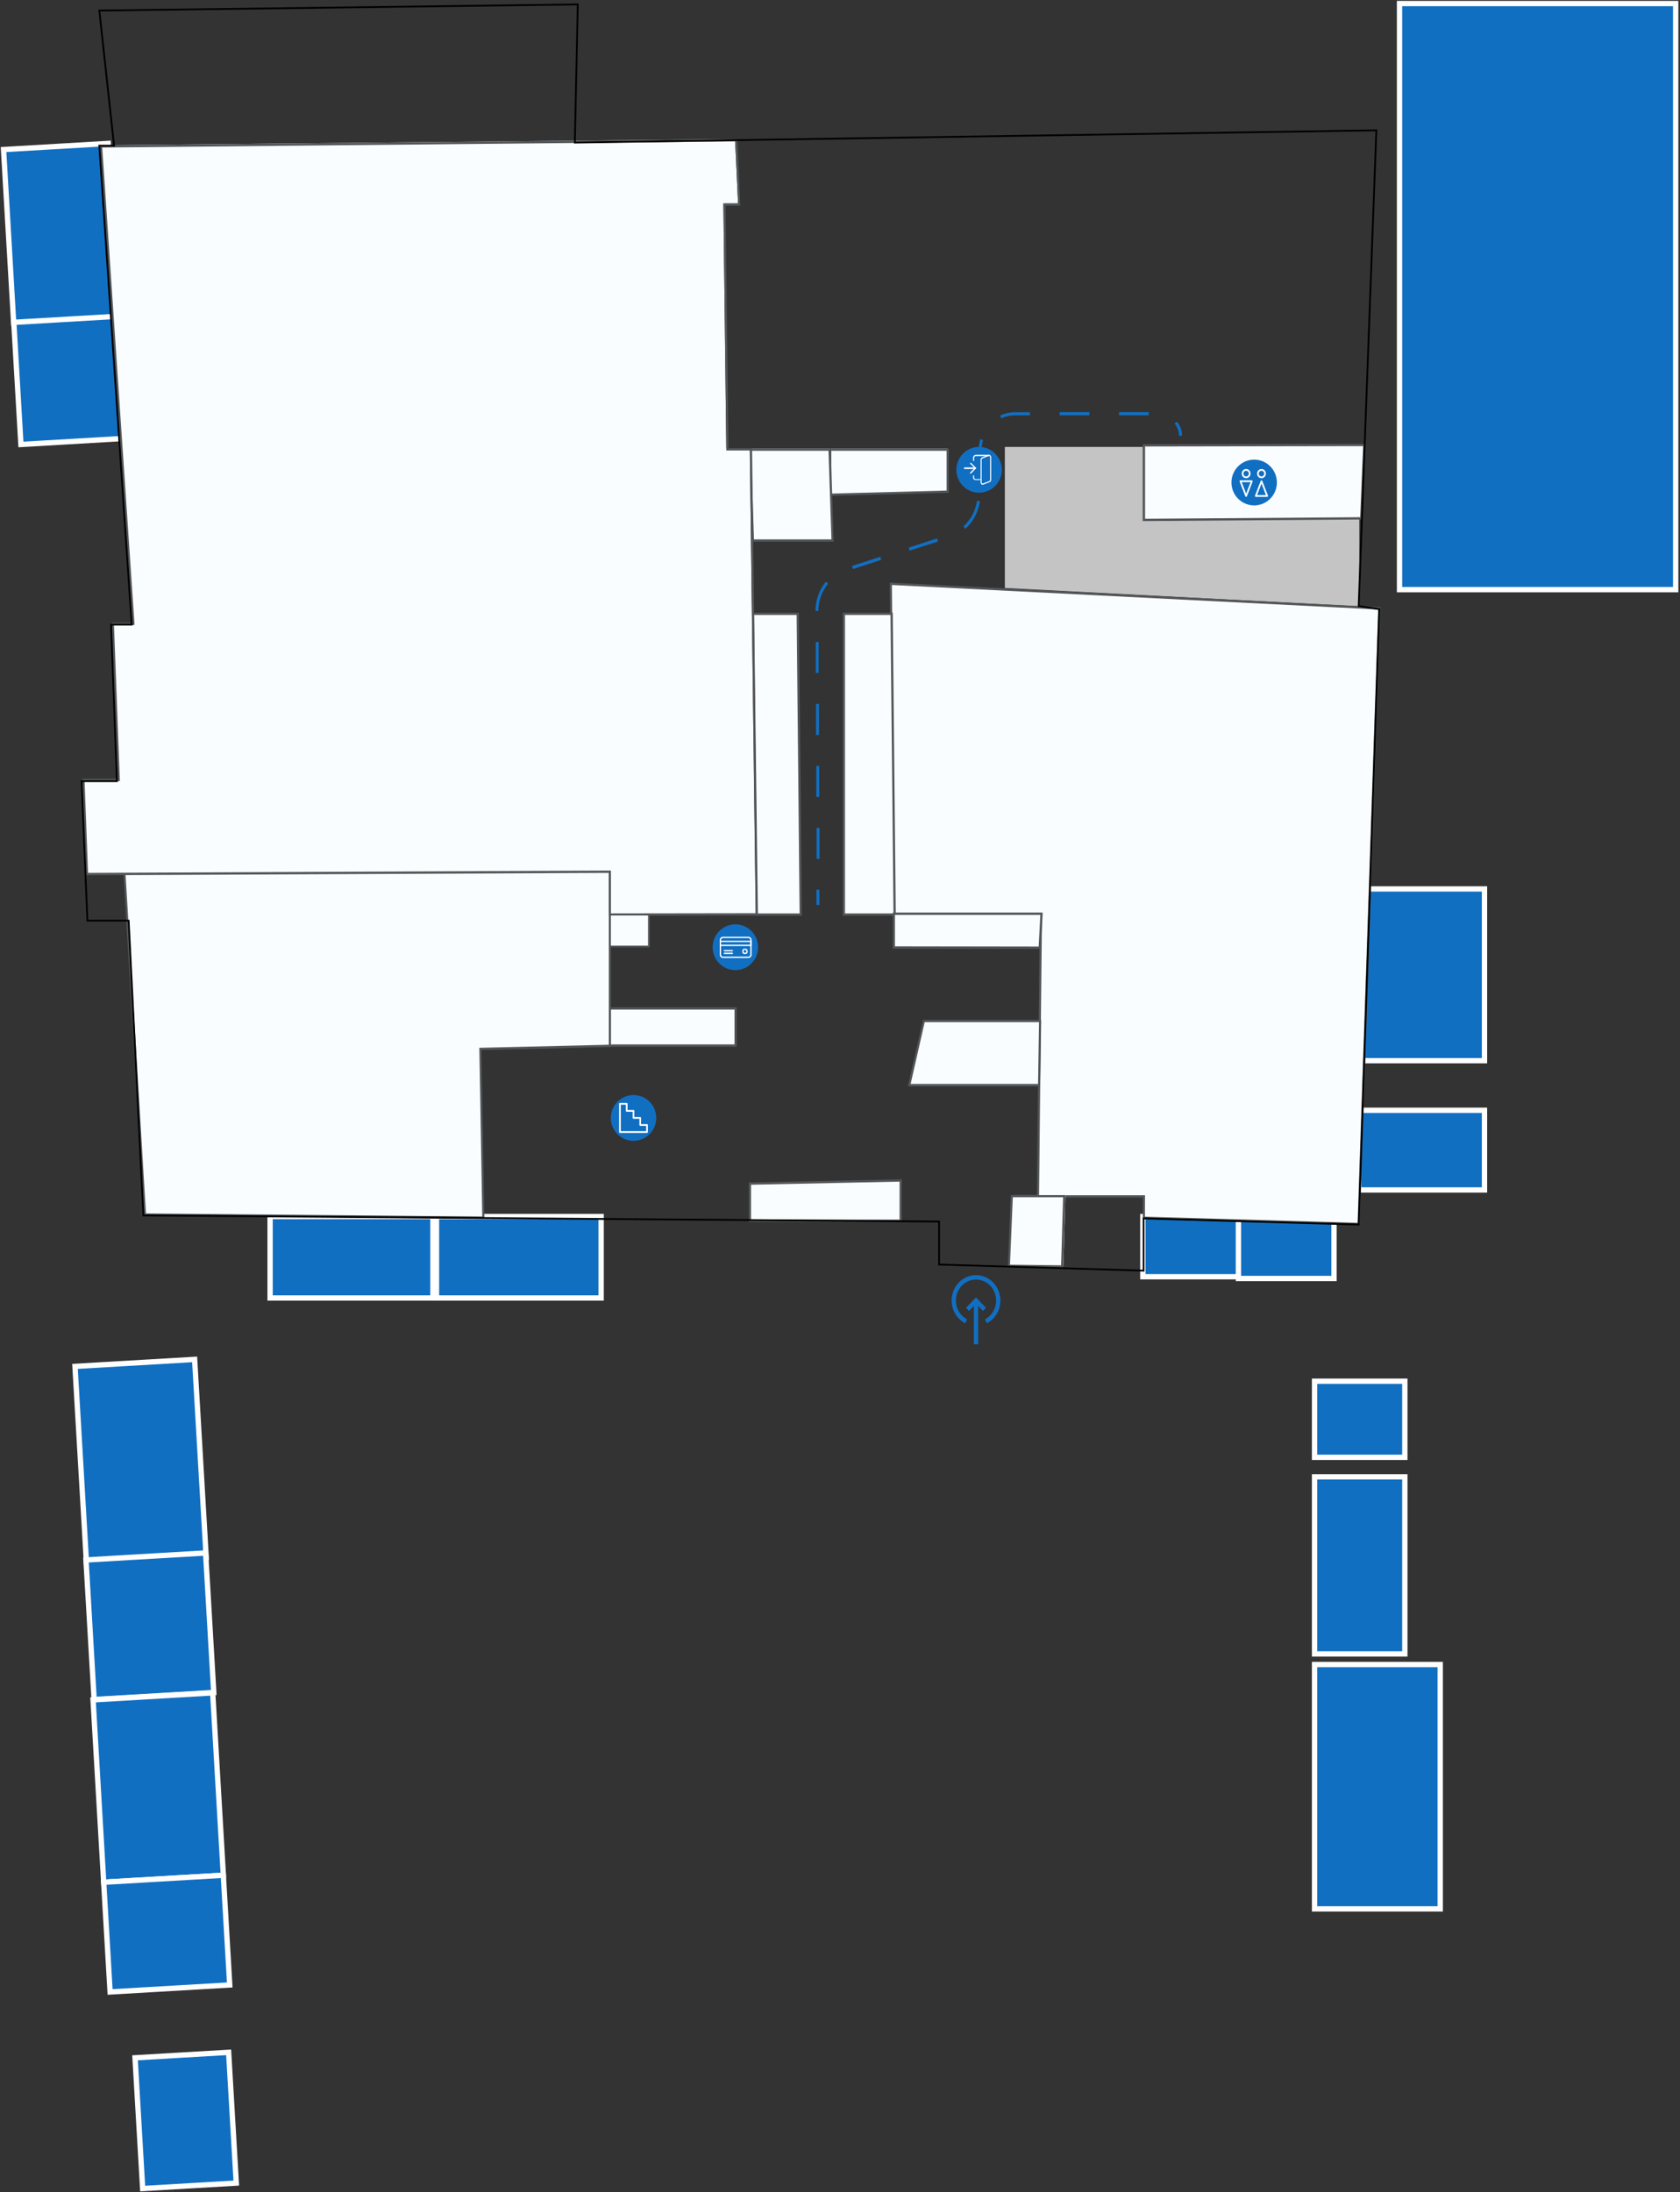 <?xml version="1.0" encoding="UTF-8"?> <svg xmlns="http://www.w3.org/2000/svg" width="949" height="1238" viewBox="0 0 949 1238" fill="none"><rect x="0" y="0" width="949" height="1238" fill="#333333" stroke="none"/> <path d="M645.566 721V687H699.566V721H645.566Z" fill="#116FC2" stroke="white" stroke-width="3"></path> <path d="M152.566 733V687H244.566V733H152.566Z" fill="#116FC2" stroke="white" stroke-width="3"></path> <path d="M246.566 733V687H339.566V733H246.566Z" fill="#116FC2" stroke="white" stroke-width="3"></path> <path d="M699.566 722V688H753.566V722H699.566Z" fill="#116FC2" stroke="white" stroke-width="3"></path> <path d="M742.566 823V780H793.566V823H742.566Z" fill="#116FC2" stroke="white" stroke-width="3"></path> <path d="M767.566 672V627H838.566V672H767.566Z" fill="#116FC2" stroke="white" stroke-width="3"></path> <path d="M767.566 599V502H838.566V599H767.566Z" fill="#116FC2" stroke="white" stroke-width="3"></path> <path d="M742.566 1078V940H813.566V1078H742.566Z" fill="#116FC2" stroke="white" stroke-width="3"></path> <path d="M742.566 934V834H793.566V934H742.566Z" fill="#116FC2" stroke="white" stroke-width="3"></path> <path d="M790.566 333V2H946.566V333H790.566Z" fill="#116FC2" stroke="white" stroke-width="3"></path> <path d="M48.895 883.582L42.359 771.631L109.947 767.685L116.483 879.636L48.895 883.582Z" fill="#116FC2" stroke="white" stroke-width="3"></path> <path d="M7.72 182.415L2 84.453L61.143 81L66.862 178.962L7.72 182.415Z" fill="#116FC2" stroke="white" stroke-width="3"></path> <path d="M53.167 959.752L48.566 880.946L116.154 877L120.755 955.806L53.167 959.752Z" fill="#116FC2" stroke="white" stroke-width="3"></path> <path d="M11.82 251L7.793 182.041L66.936 178.588L70.963 247.547L11.82 251Z" fill="#116FC2" stroke="white" stroke-width="3"></path> <path d="M58.579 1062.93L52.566 959.946L120.154 956L126.167 1058.98L58.579 1062.93Z" fill="#116FC2" stroke="white" stroke-width="3"></path> <path d="M62.184 1124.91L58.566 1062.95L126.154 1059L129.772 1120.96L62.184 1124.91Z" fill="#116FC2" stroke="white" stroke-width="3"></path> <path d="M80.585 1235.93L76.273 1162.09L129.154 1159L133.465 1232.84L80.585 1235.93Z" fill="#116FC2" stroke="white" stroke-width="3"></path> <path d="M415.401 547.85C422.49 547.85 428.237 542.064 428.237 534.925C428.237 527.787 422.49 522 415.401 522C408.313 522 402.566 527.787 402.566 534.925C402.566 542.064 408.313 547.85 415.401 547.85Z" fill="#116FC2"></path> <g clip-path="url(#clip0_339_301)"> <path d="M422.691 529H408.441C407.407 529 406.566 529.842 406.566 530.875V539.125C406.566 540.159 407.407 541 408.441 541H422.691C423.724 541 424.566 540.159 424.566 539.125V530.875C424.566 529.842 423.724 529 422.691 529ZM423.816 539.125C423.816 539.745 423.311 540.25 422.691 540.25H408.441C407.821 540.25 407.316 539.745 407.316 539.125V530.875C407.316 530.255 407.821 529.75 408.441 529.75H422.691C423.311 529.75 423.816 530.255 423.816 530.875V539.125H423.816Z" fill="white"></path> <path d="M424.191 531.25H406.941C406.734 531.25 406.566 531.418 406.566 531.625V533.875C406.566 534.082 406.734 534.25 406.941 534.25H424.191C424.398 534.25 424.566 534.082 424.566 533.875V531.625C424.566 531.418 424.398 531.25 424.191 531.25ZM423.816 533.5H407.316V532H423.816V533.5H423.816Z" fill="white"></path> <path d="M413.691 536.5H409.191C408.984 536.5 408.816 536.668 408.816 536.875C408.816 537.082 408.984 537.25 409.191 537.25H413.691C413.898 537.25 414.066 537.082 414.066 536.875C414.066 536.668 413.898 536.5 413.691 536.5Z" fill="white"></path> <path d="M413.691 538H409.191C408.984 538 408.816 538.168 408.816 538.375C408.816 538.582 408.984 538.75 409.191 538.75H413.691C413.898 538.75 414.066 538.582 414.066 538.375C414.066 538.168 413.898 538 413.691 538Z" fill="white"></path> <path d="M421.191 535.75H420.441C419.821 535.75 419.316 536.255 419.316 536.875V537.625C419.316 538.245 419.821 538.75 420.441 538.75H421.191C421.811 538.75 422.316 538.245 422.316 537.625V536.875C422.316 536.255 421.811 535.75 421.191 535.75ZM421.566 537.625C421.566 537.832 421.398 538 421.191 538H420.441C420.234 538 420.066 537.832 420.066 537.625V536.875C420.066 536.668 420.234 536.5 420.441 536.5H421.191C421.398 536.5 421.566 536.668 421.566 536.875V537.625Z" fill="white"></path> </g> <g clip-path="url(#clip1_339_301)"> <path d="M537.562 734.44C537.562 737.161 538.296 739.808 539.687 742.097C541.038 744.323 542.948 746.118 545.209 747.289L546.274 745.055C542.377 743.037 539.956 738.97 539.956 734.44C539.956 727.908 545.057 722.594 551.328 722.594C557.599 722.594 562.7 727.908 562.7 734.44C562.7 738.97 560.279 743.037 556.382 745.055L557.447 747.289C559.708 746.118 561.617 744.323 562.969 742.097C564.36 739.808 565.094 737.161 565.094 734.44C565.094 726.533 558.919 720.1 551.328 720.1C543.737 720.1 537.562 726.533 537.562 734.44Z" fill="#116FC2"></path> <path d="M555.27 740.31L556.963 738.547L551.328 732.677L545.693 738.547L547.386 740.31L550.131 737.451V759.173H552.525V737.451L555.27 740.31Z" fill="#116FC2"></path> </g> <path d="M770.706 251.59L646.63 251.816V293.485L769.001 292.6L770.706 251.59Z" fill="#FAFDFF"></path> <path d="M708.457 285.415C715.545 285.415 721.292 279.628 721.292 272.489C721.292 265.351 715.545 259.564 708.457 259.564C701.368 259.564 695.621 265.351 695.621 272.489C695.621 279.628 701.368 285.415 708.457 285.415Z" fill="#116FC2"></path> <g clip-path="url(#clip2_339_301)"> <path d="M703.912 264.857C702.537 264.857 701.418 266.022 701.418 267.455C701.418 268.887 702.537 270.052 703.912 270.052C705.287 270.052 706.405 268.887 706.405 267.455C706.405 266.022 705.287 264.857 703.912 264.857ZM703.912 269.051C703.067 269.051 702.379 268.335 702.379 267.455C702.379 266.574 703.067 265.858 703.912 265.858C704.757 265.858 705.444 266.574 705.444 267.455C705.444 268.335 704.757 269.051 703.912 269.051Z" fill="white"></path> <path d="M707.527 271.489C707.438 271.351 707.289 271.268 707.129 271.268H700.694C700.534 271.268 700.385 271.351 700.296 271.489C700.207 271.626 700.189 271.801 700.248 271.956L703.466 280.275C703.539 280.465 703.716 280.589 703.912 280.589C704.108 280.589 704.284 280.465 704.357 280.275L707.575 271.956C707.634 271.801 707.617 271.626 707.527 271.489ZM703.912 278.749L701.405 272.269H706.418L703.912 278.749Z" fill="white"></path> <path d="M712.591 264.857C711.216 264.857 710.098 266.022 710.098 267.455C710.098 268.887 711.216 270.052 712.591 270.052C713.966 270.052 715.084 268.887 715.084 267.455C715.084 266.022 713.966 264.857 712.591 264.857ZM712.591 269.051C711.746 269.051 711.058 268.335 711.058 267.455C711.058 266.574 711.746 265.858 712.591 265.858C713.436 265.858 714.123 266.574 714.123 267.455C714.123 268.335 713.436 269.051 712.591 269.051Z" fill="white"></path> <path d="M716.254 279.901L713.037 271.582C712.963 271.392 712.787 271.268 712.591 271.268C712.395 271.268 712.219 271.392 712.146 271.582L708.928 279.901C708.868 280.055 708.886 280.23 708.975 280.368C709.065 280.506 709.214 280.589 709.373 280.589H715.809C715.968 280.589 716.117 280.506 716.207 280.368C716.296 280.23 716.314 280.055 716.254 279.901ZM710.085 279.588L712.591 273.108L715.097 279.588H710.085V279.588Z" fill="white"></path> </g> <path d="M647.043 252.387H567.612V332.029L767.844 342.417V292.208L647.043 293.939V252.387Z" fill="#C4C4C4"></path> <path d="M645.479 294.282V250.832L771.267 250.604L769.505 293.369L645.479 294.282ZM646.726 252.149V292.965L768.325 292.088L769.987 251.938L646.726 252.149Z" fill="#535658"></path> <path d="M535.095 277.405V253.278H468.351V279.128L535.095 277.405Z" fill="#FAFDFF"></path> <path d="M468.351 280.02V253.278H535.951V278.305L468.351 280.02ZM469.595 254.551V278.729L534.707 277.031V254.551H469.595Z" fill="#535658"></path> <path d="M767.35 690.951L646.181 687.496V675.405H586.427L588.087 516.49H505.095L503.435 329.938L778.969 343.756L767.35 690.951Z" fill="#FAFDFF"></path> <path d="M768.104 691.842H767.505L645.548 688.383V676.277H585.701V675.619L587.363 517.163H504.241V516.506L502.579 329.046H503.244L779.824 342.882V343.557L768.104 691.842ZM646.745 687.086L766.873 690.545L778.51 344.197L503.825 330.361L505.488 515.831H588.61V516.506L586.947 674.979H646.795L646.745 687.086Z" fill="#535658"></path> <path d="M505.146 516.238L503.485 346.874H476.908V516.238H505.146Z" fill="#FAFDFF"></path> <path d="M506.002 517.13H476.053V345.983H504.298L506.002 517.13ZM477.318 515.83H504.72L503.032 347.283H477.318V515.83Z" fill="#535658"></path> <path d="M427.224 516.238L425.566 346.874H450.435L452.093 516.238H427.224Z" fill="#FAFDFF"></path> <path d="M452.949 517.13H426.397L424.711 345.983H451.263L452.949 517.13ZM427.661 515.83H451.684L449.999 347.283H425.975L427.661 515.83Z" fill="#535658"></path> <path d="M468.413 253.278H423.855L425.506 304.979H470.063L468.413 253.278Z" fill="#FAFDFF"></path> <path d="M470.917 305.87H424.665L422.999 253.278H469.251L470.917 305.87ZM425.915 304.587H469.667L468.001 254.561H424.249L425.915 304.587Z" fill="#535658"></path> <path d="M600.673 715.018L601.839 674.906H571.845L570.178 714.655L600.673 715.018Z" fill="#FAFDFF"></path> <path d="M600.604 715.91L569.323 715.533L570.969 674.906H601.839L600.604 715.91ZM570.525 714.198L599.403 714.54L600.522 676.121H572.122L570.525 714.198Z" fill="#535658"></path> <path d="M587.119 534.957L505.146 534.821V516.238H588.148L587.119 534.957Z" fill="#FAFDFF"></path> <path d="M587.903 535.849H587.302L504.29 535.709V515.347H589.004L587.903 535.849ZM505.541 534.4L586.718 534.523L587.669 516.655H505.541V534.4Z" fill="#535658"></path> <path d="M508.569 689.168V666.883L423.855 668.597V689.168H508.569Z" fill="#FAFDFF"></path> <path d="M509.407 690.059H422.999V667.742H423.616L509.424 665.992L509.407 690.059ZM424.251 688.746H508.155V667.304L424.251 669.055V688.746Z" fill="#535658"></path> <path d="M586.732 613.4H513.703L521.945 576.853H587.292L586.732 613.4Z" fill="#FAFDFF"></path> <path d="M587.602 613.4H512.847L521.409 575.961H588.148L587.602 613.4ZM514.404 612.112H586.376L586.923 577.249H522.336L514.404 612.112Z" fill="#535658"></path> <path d="M415.298 569.722H344.275V590.224H415.298V569.722Z" fill="#FAFDFF"></path> <path d="M416.154 591.115H343.42V568.83H416.154V591.115ZM344.667 589.804H414.907V570.141H344.667V589.804Z" fill="#535658"></path> <path d="M344.275 590.642V492.171H70.453L82.07 685.658L272.915 687.385L271.256 592.369L344.275 590.642Z" fill="#FAFDFF"></path> <path d="M273.642 688.276H273.01L81.235 686.544V685.938L69.597 491.279H345.131V591.285H344.499L271.963 593.017L273.642 688.276ZM82.449 685.245L272.428 686.977L270.765 591.718L343.918 589.986V492.561H70.844L82.449 685.245Z" fill="#535658"></path> <path d="M426.847 516.238L423.532 253.289H410.275L408.618 114.894H416.903L415.246 78.565L57.292 82.025L75.521 351.895H63.921L67.236 440.121H47.349L49.354 493.386L343.987 492.019V516.238L427.278 516.134" fill="#FAFDFF"></path> <path d="M343.852 517.129V492.933L48.553 494.281L46.493 439.787H66.426L63.104 351.642H74.731L56.46 82.022H57.124L416.506 78.565L418.167 116.174H409.862L411.523 253.144H424.811L428.133 516.49H427.934V517.026L343.852 517.129ZM345.098 491.619V515.816L426.887 515.695L423.565 254.406H410.277V253.766L408.616 114.86H416.921L415.26 79.862L57.739 83.318L76.01 352.938H64.383L67.705 441.083H47.772L49.733 492.933L345.098 491.619Z" fill="#535658"></path> <path d="M462.846 502.404L461.187 502.412L461.226 511.056L462.885 511.048L462.846 502.404Z" fill="#116FC2"></path> <path d="M461.28 485.022V467.541H462.937V485.04L461.28 485.022ZM461.114 450.042V432.543H462.772V450.042H461.114ZM460.965 415.044V397.545H462.623V415.044H460.965ZM460.8 380.047V362.548H462.457V380.047H460.8ZM461.081 345.032H460.65C460.646 338.947 462.747 333.065 466.567 328.466L467.81 329.59C464.264 333.871 462.311 339.339 462.308 344.997L461.081 345.032ZM481.781 321.342L481.284 319.613L497.31 314.426L497.791 316.155L481.781 321.342ZM513.817 310.968L513.336 309.238L529.346 304.051L529.843 305.78L513.817 310.968ZM545.305 298.587L544.228 297.273C548.359 293.566 551.081 288.438 551.901 282.817L553.559 283.077C552.684 289.124 549.762 294.645 545.322 298.639L545.305 298.587ZM554.205 265.63H552.548L552.863 253.647C552.912 251.735 553.208 249.839 553.741 248.01L555.315 248.511C554.834 250.197 554.566 251.941 554.52 253.699L554.205 265.63ZM565.64 236.234L564.961 234.644C567.57 233.435 570.393 232.811 573.247 232.811H581.799V234.54H573.264C570.636 234.535 568.038 235.112 565.64 236.234V236.234ZM648.903 234.505H632.131V232.776H648.903V234.505ZM615.359 234.505H598.604V232.776H615.359V234.505Z" fill="#116FC2"></path> <path d="M665.988 246.147C666.016 243.603 665.122 241.125 663.449 239.111L664.823 238.125C666.713 240.367 667.737 243.136 667.728 245.985L665.988 246.147Z" fill="#116FC2"></path> <path d="M553.064 278.237C560.153 278.237 565.9 272.45 565.9 265.312C565.9 258.174 560.153 252.387 553.064 252.387C545.976 252.387 540.229 258.174 540.229 265.312C540.229 272.45 545.976 278.237 553.064 278.237Z" fill="#116FC2"></path> <path d="M553.601 271.093H551.165C550.761 271.093 550.374 270.952 550.088 270.703C549.803 270.453 549.642 270.115 549.642 269.762V268.698C549.642 268.627 549.674 268.56 549.731 268.51C549.788 268.46 549.866 268.432 549.947 268.432C550.027 268.432 550.105 268.46 550.162 268.51C550.219 268.56 550.251 268.627 550.251 268.698V269.762C550.251 269.977 550.349 270.184 550.523 270.336C550.697 270.488 550.934 270.574 551.18 270.574H553.616C553.697 270.574 553.774 270.602 553.831 270.652C553.888 270.702 553.921 270.769 553.921 270.84C553.921 270.91 553.888 270.978 553.831 271.028C553.774 271.078 553.697 271.106 553.616 271.106L553.601 271.093Z" fill="white"></path> <path d="M551.042 264.866H544.819C544.736 264.866 544.657 264.819 544.599 264.735C544.541 264.652 544.508 264.539 544.508 264.42C544.508 264.302 544.541 264.189 544.599 264.105C544.657 264.022 544.736 263.975 544.819 263.975H551.042C551.125 263.975 551.204 264.022 551.262 264.105C551.321 264.189 551.353 264.302 551.353 264.42C551.353 264.539 551.321 264.652 551.262 264.735C551.204 264.819 551.125 264.866 551.042 264.866V264.866Z" fill="white"></path> <path d="M555.127 273.78C554.969 273.782 554.812 273.748 554.666 273.678C554.52 273.608 554.387 273.505 554.274 273.373C554.162 273.242 554.073 273.086 554.012 272.914C553.951 272.742 553.92 272.557 553.92 272.37V259.631C553.92 259.334 553.999 259.045 554.146 258.805C554.293 258.564 554.501 258.385 554.739 258.292L558.345 256.865C558.468 256.837 558.595 256.837 558.718 256.865C559.034 256.865 559.337 257.013 559.561 257.278C559.784 257.542 559.91 257.901 559.91 258.274V270.89C559.91 271.187 559.831 271.476 559.683 271.717C559.536 271.957 559.329 272.137 559.09 272.229L555.499 273.639C555.376 273.666 555.25 273.666 555.127 273.639V273.78ZM558.718 257.499H558.539L554.933 258.926C554.813 258.971 554.707 259.06 554.632 259.181C554.557 259.301 554.516 259.446 554.516 259.596V272.335C554.52 272.524 554.586 272.703 554.7 272.835C554.814 272.966 554.967 273.04 555.127 273.04C555.186 273.057 555.247 273.057 555.306 273.04L558.897 271.63C559.016 271.583 559.12 271.494 559.195 271.374C559.269 271.254 559.311 271.11 559.314 270.961V258.204C559.314 258.02 559.253 257.843 559.145 257.712C559.036 257.58 558.888 257.504 558.733 257.499H558.718Z" fill="white"></path> <path d="M549.966 260.409C549.88 260.409 549.798 260.372 549.737 260.305C549.676 260.238 549.642 260.147 549.642 260.053V258.627C549.642 258.154 549.813 257.7 550.116 257.366C550.419 257.032 550.83 256.844 551.259 256.844H558.731C558.817 256.844 558.899 256.881 558.96 256.948C559.021 257.015 559.055 257.106 559.055 257.2C559.055 257.295 559.021 257.386 558.96 257.452C558.899 257.519 558.817 257.557 558.731 257.557H551.259C551.131 257.554 551.003 257.58 550.883 257.633C550.763 257.686 550.655 257.764 550.563 257.864C550.471 257.963 550.398 258.082 550.348 258.213C550.298 258.344 550.273 258.485 550.273 258.627V260.071C550.269 260.159 550.235 260.243 550.178 260.305C550.122 260.368 550.046 260.405 549.966 260.409V260.409Z" fill="white"></path> <path d="M548.269 267.438C548.179 267.437 548.093 267.4 548.03 267.336C547.967 267.269 547.931 267.181 547.931 267.089C547.931 266.996 547.967 266.908 548.03 266.841L550.517 264.352L548.03 261.846C547.981 261.78 547.957 261.699 547.963 261.617C547.969 261.535 548.004 261.458 548.062 261.4C548.12 261.342 548.197 261.307 548.278 261.301C548.36 261.296 548.441 261.319 548.507 261.369L551.249 264.114C551.282 264.144 551.309 264.181 551.327 264.222C551.345 264.263 551.354 264.307 551.354 264.352C551.354 264.397 551.345 264.442 551.327 264.483C551.309 264.524 551.282 264.561 551.249 264.591L548.507 267.438C548.444 267.502 548.358 267.539 548.269 267.54V267.438Z" fill="white"></path> <path d="M357.867 644.25C364.955 644.25 370.702 638.463 370.702 631.325C370.702 624.187 364.955 618.4 357.867 618.4C350.778 618.4 345.031 624.187 345.031 631.325C345.031 638.463 350.778 644.25 357.867 644.25Z" fill="#116FC2"></path> <g clip-path="url(#clip3_339_301)"> <path d="M350.196 622.857H354.02C354.282 622.857 354.495 623.079 354.495 623.353V626.84H357.843C358.106 626.84 358.319 627.062 358.319 627.335V630.822H361.666C361.929 630.822 362.142 631.044 362.142 631.318V634.805H365.489C365.752 634.805 365.965 635.027 365.965 635.301V639.283C365.965 639.557 365.752 639.779 365.489 639.779H350.196C349.934 639.779 349.721 639.557 349.721 639.283V623.353C349.721 623.079 349.934 622.857 350.196 622.857ZM350.672 638.787H365.013V635.796H361.666C361.403 635.796 361.19 635.574 361.19 635.301V631.814H357.843C357.58 631.814 357.367 631.592 357.367 631.318V627.831H354.02C353.757 627.831 353.544 627.609 353.544 627.335V623.849H350.672V638.787Z" fill="white"></path> </g> <path d="M645.992 688.601V717.562L530.469 714.124V690.335V689.839L529.973 689.835L80.999 686.371L72.699 520.394L72.675 519.919H72.2H49.375L46.087 441.162H65.541H66.061L66.041 440.643L62.731 352.736H73.864H74.399L74.363 352.202L56.089 82.257H63.877H64.434L64.374 81.703L56.11 5.961L326.375 2.507L324.722 80.012L324.711 80.531L325.229 80.523L777.478 73.596L767.51 341.814L767.493 342.262L767.936 342.328L779.147 343.996L767.526 691.555L646.507 688.102L645.992 688.087V688.601Z" stroke="black"></path> <path d="M366.566 534.5V516.5H344.566V534.5H366.566Z" fill="#FAFDFF" stroke="#535658"></path> <defs> <clipPath id="clip0_339_301"> <rect width="18" height="18" fill="white" transform="translate(406.566 526)"></rect> </clipPath> <clipPath id="clip1_339_301"> <rect width="39.073" height="37.508" fill="white" transform="translate(532.574 759.173) rotate(-90)"></rect> </clipPath> <clipPath id="clip2_339_301"> <rect width="16.075" height="16.746" fill="white" transform="translate(700.214 264.349)"></rect> </clipPath> <clipPath id="clip3_339_301"> <rect width="16.244" height="16.922" fill="white" transform="matrix(-1 0 0 1 365.965 622.857)"></rect> </clipPath> </defs> </svg> 